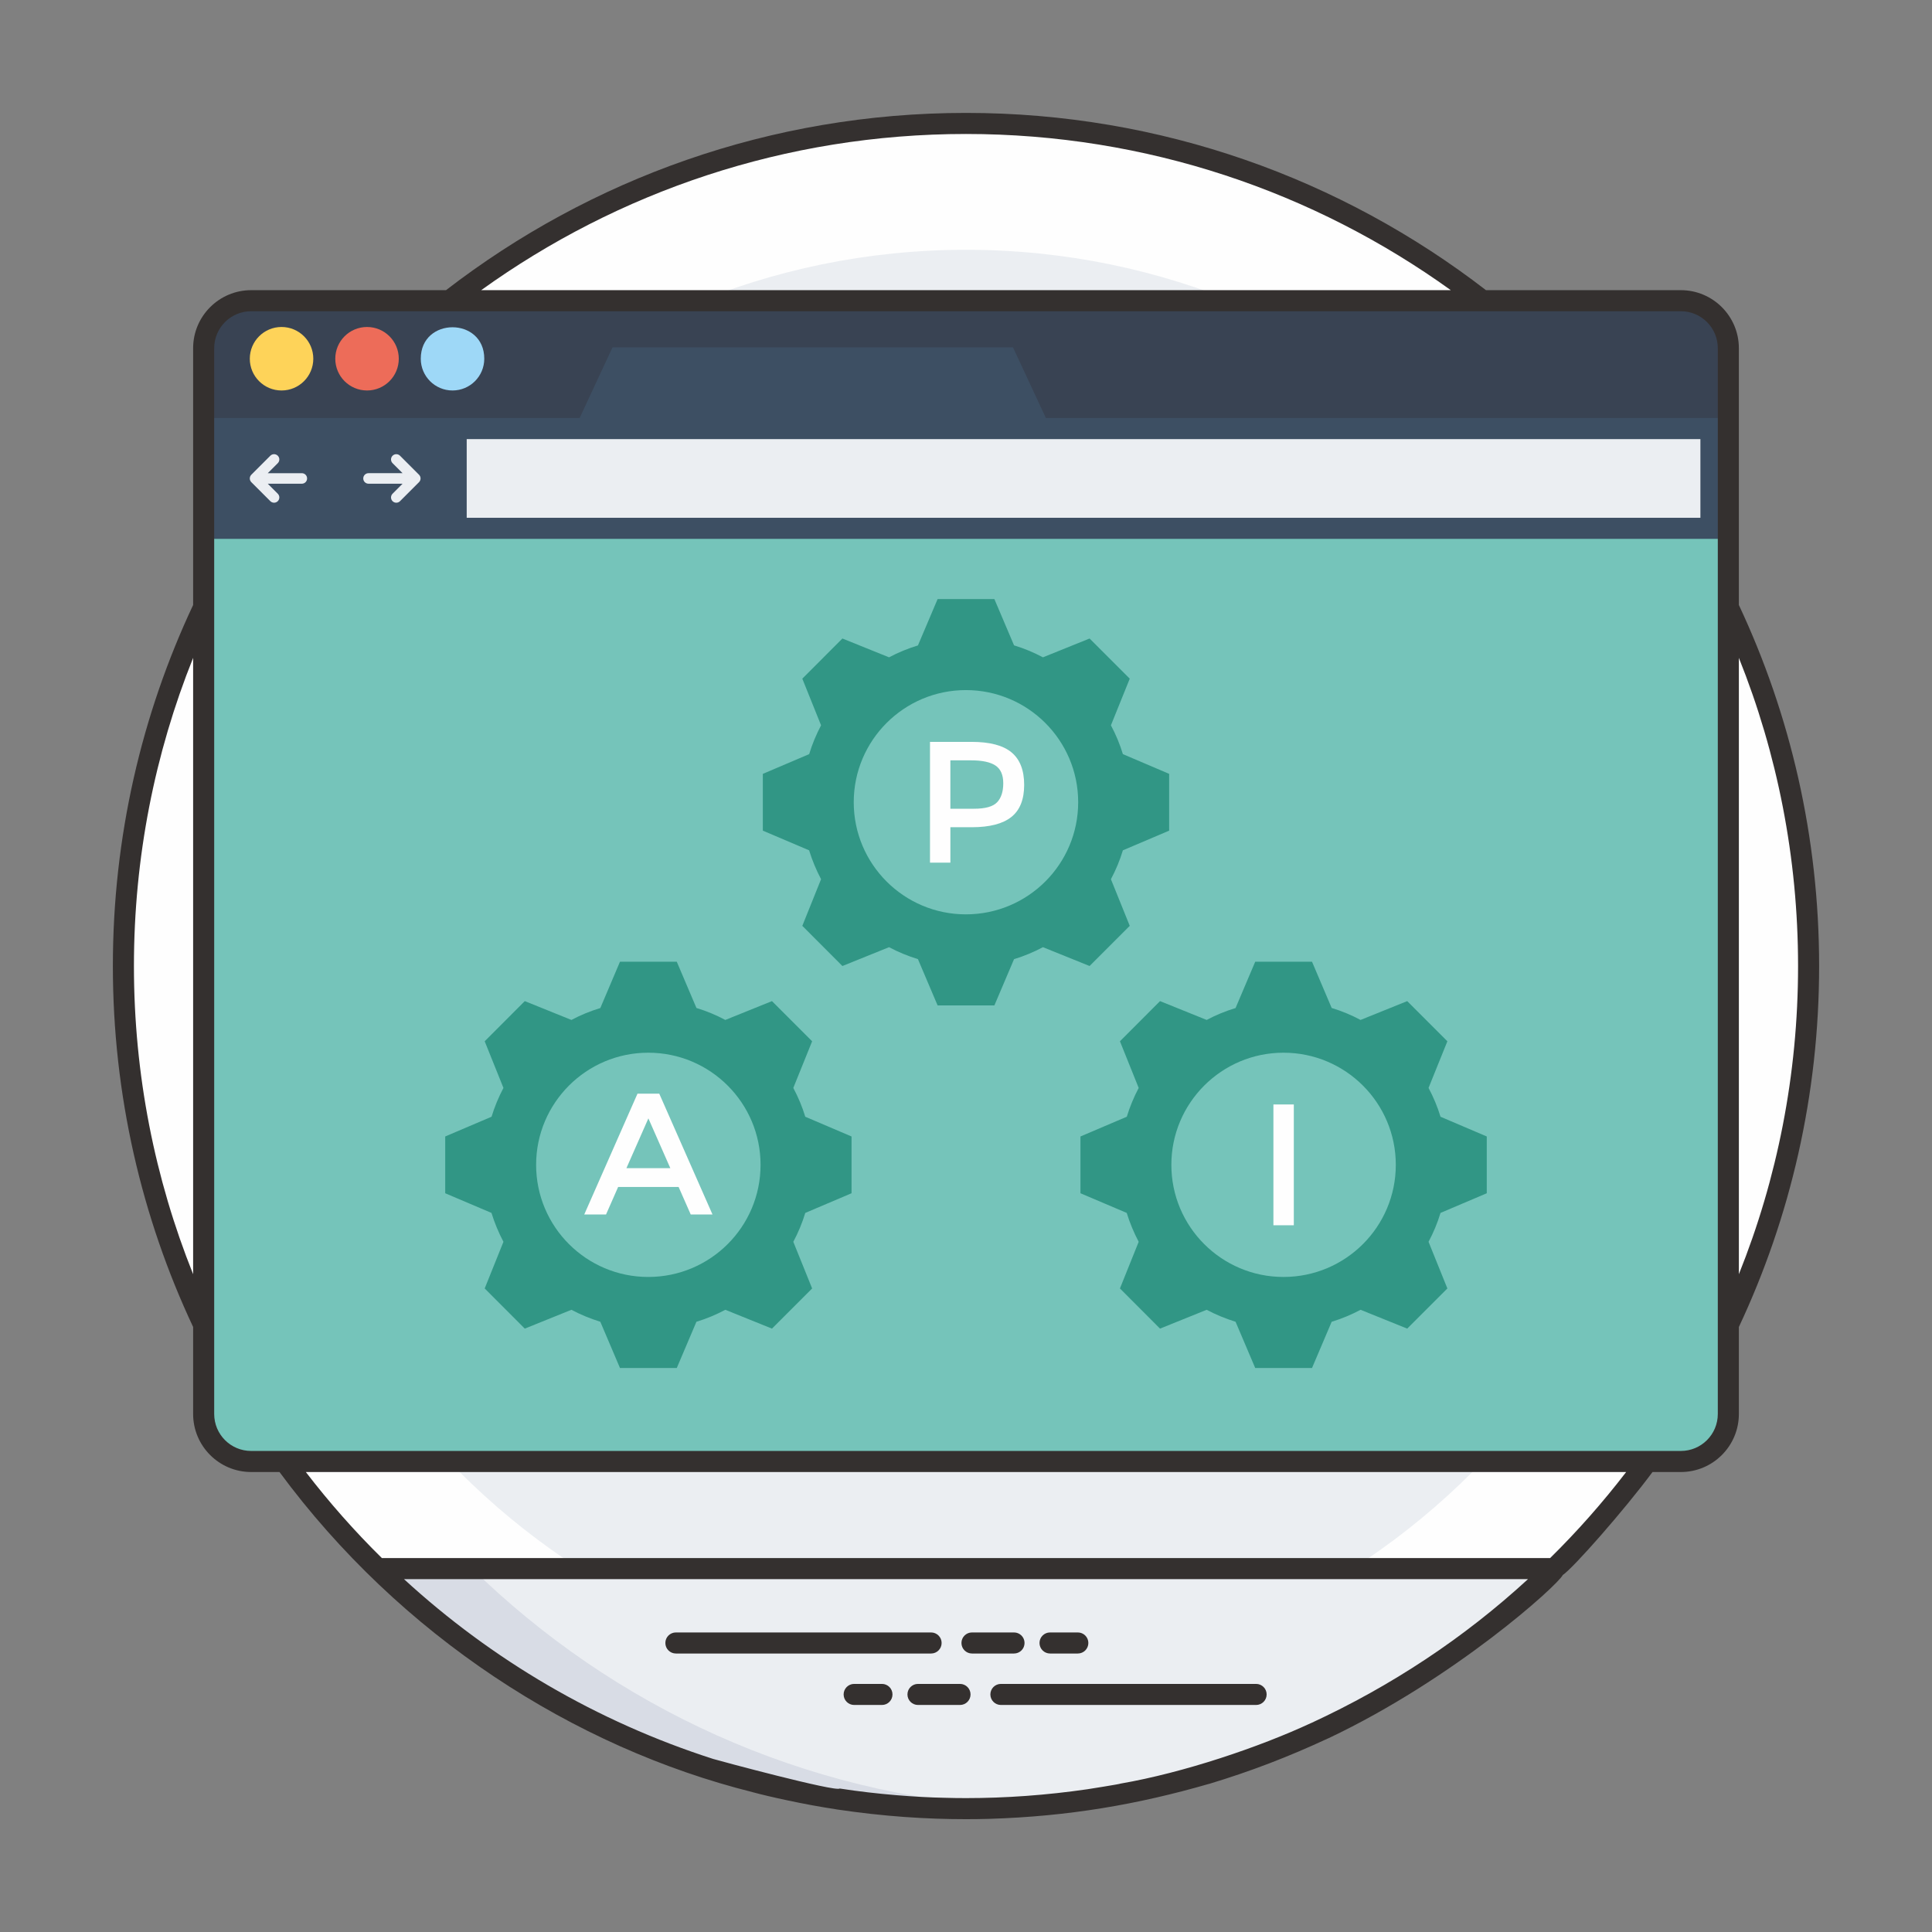 <?xml version="1.0" encoding="UTF-8"?>
<!DOCTYPE svg PUBLIC "-//W3C//DTD SVG 1.1//EN" "http://www.w3.org/Graphics/SVG/1.1/DTD/svg11.dtd">
<!-- Creator: CorelDRAW 2018 (64-Bit) -->
<svg xmlns="http://www.w3.org/2000/svg" xml:space="preserve" width="202.222mm" height="202.222mm" version="1.1" style="shape-rendering:geometricPrecision; text-rendering:geometricPrecision; image-rendering:optimizeQuality; fill-rule:evenodd; clip-rule:evenodd"
viewBox="0 0 20222.2 20222.2"
 xmlns:xlink="http://www.w3.org/1999/xlink">
 <rect x="0" y="0" width="20222.2" height="20222.2" fill="#808080" stroke="none"/>
 <defs>
  <style type="text/css">
   <![CDATA[
    .fil0 {fill:#FEFEFE;fill-rule:nonzero}
    .fil7 {fill:#FED359;fill-rule:nonzero}
    .fil8 {fill:#ED6C59;fill-rule:nonzero}
    .fil1 {fill:#EBEEF2;fill-rule:nonzero}
    .fil2 {fill:#D8DCE5;fill-rule:nonzero}
    .fil9 {fill:#9ED8F7;fill-rule:nonzero}
    .fil4 {fill:#75C4BA;fill-rule:nonzero}
    .fil3 {fill:#34302F;fill-rule:nonzero}
    .fil10 {fill:#319685;fill-rule:nonzero}
    .fil6 {fill:#3D4F63;fill-rule:nonzero}
    .fil5 {fill:#394353;fill-rule:nonzero}
   ]]>
  </style>
 </defs>
 <g id="Layer_x0020_1">
  <path class="fil0" d="M18926.38 10385c-141.95,4653.13 -3888.21,8399.39 -8541.35,8541.38 -5065.64,154.52 -9243.73,-4023.5 -9089.21,-9089.14 141.92,-4653.18 3888.21,-8399.47 8541.38,-8541.42 5065.61,-154.52 9243.7,4023.53 9089.18,9089.18z"/>
  <path class="fil1" d="M10111.07 17607.63c-4133.57,0 -7496.53,-3362.93 -7496.53,-7496.53 0,-4133.53 3362.96,-7496.53 7496.53,-7496.53 4133.56,0 7496.52,3363 7496.52,7496.53 0,4133.6 -3362.96,7496.53 -7496.52,7496.53z"/>
  <path class="fil2" d="M16272.37 16418.48c-1638.34,1600.34 -3829.3,2512.45 -6161.48,2512.45 -2397.8,0 -4571.79,-959.1 -6161.48,-2512.45l12322.96 0z"/>
  <path class="fil1" d="M16272.37 16418.48c-1483.65,1449.25 -3470.67,2377.8 -5667.59,2498.13 -2199.36,-122.38 -4184.83,-1052.83 -5663.18,-2498.13l11330.77 0z"/>
  <path class="fil3" d="M9745.69 17307.27l-2671.16 0c-60.89,0 -110.24,-49.28 -110.24,-110.24 0,-60.93 49.35,-110.24 110.24,-110.24l2671.16 0c60.89,0 110.25,49.31 110.25,110.24 0,60.96 -49.36,110.24 -110.25,110.24z"/>
  <path class="fil3" d="M10613.67 17307.27l-439.95 0c-60.89,0 -110.24,-49.28 -110.24,-110.24 0,-60.93 49.35,-110.24 110.24,-110.24l439.95 0c60.85,0 110.24,49.31 110.24,110.24 0,60.96 -49.39,110.24 -110.24,110.24z"/>
  <path class="fil3" d="M11281.58 17307.27l-290.86 0c-60.86,0 -110.25,-49.28 -110.25,-110.24 0,-60.93 49.39,-110.24 110.25,-110.24l290.86 0c60.86,0 110.25,49.31 110.25,110.24 0,60.96 -49.39,110.24 -110.25,110.24z"/>
  <path class="fil3" d="M13147.64 17845.89l-2671.2 0c-60.89,0 -110.25,-49.32 -110.25,-110.24 0,-60.93 49.36,-110.24 110.25,-110.24l2671.2 0c60.89,0 110.24,49.31 110.24,110.24 0,60.92 -49.35,110.24 -110.24,110.24z"/>
  <path class="fil3" d="M10048.38 17845.89l-439.88 0c-60.89,0 -110.24,-49.32 -110.24,-110.24 0,-60.93 49.35,-110.24 110.24,-110.24l439.88 0c60.89,0 110.24,49.31 110.24,110.24 0,60.92 -49.35,110.24 -110.24,110.24z"/>
  <path class="fil3" d="M9231.41 17845.89l-290.9 0c-60.89,0 -110.24,-49.32 -110.24,-110.24 0,-60.93 49.35,-110.24 110.24,-110.24l290.9 0c60.89,0 110.25,49.31 110.25,110.24 0,60.92 -49.36,110.24 -110.25,110.24z"/>
  <path class="fil4" d="M18090.48 3644.61l0 11155.51c0,275.59 -222.71,497.24 -497.21,497.24l-14964.41 0c-274.5,0 -497.17,-221.65 -497.17,-497.24l0 -11155.51c0,-274.49 222.67,-497.17 497.17,-497.17l14964.41 0c274.5,0 497.21,222.68 497.21,497.17z"/>
  <path class="fil5" d="M18090.48 3644.61l0 1158.66 -15958.79 0 0 -1158.66c0,-274.49 222.67,-497.17 497.17,-497.17l14964.41 0c274.5,0 497.21,222.68 497.21,497.17z"/>
  <polygon class="fil6" points="10947.33,4375.71 10602.8,3635.47 6411.38,3635.47 6066.86,4375.71 2131.69,4375.71 2131.69,5640.13 18090.48,5640.13 18090.48,4375.71 "/>
  <polygon class="fil1" points="4885.02,5419.65 17798.06,5419.65 17798.06,4596.16 4885.02,4596.16 "/>
  <path class="fil7" d="M2946.93 3422.54c-183.55,0 -332.32,148.76 -332.32,332.31 0,183.55 148.77,332.32 332.32,332.32 183.55,0 332.35,-148.77 332.35,-332.32 0,-183.55 -148.8,-332.31 -332.35,-332.31z"/>
  <path class="fil8" d="M3841.75 3422.54c-183.55,0 -332.36,148.76 -332.36,332.31 0,183.55 148.81,332.32 332.36,332.32 183.55,0 332.31,-148.77 332.31,-332.32 0,-183.55 -148.76,-332.31 -332.31,-332.31z"/>
  <path class="fil9" d="M4404.22 3754.85c0,183.55 148.8,332.32 332.31,332.32 183.55,0 332.35,-148.77 332.35,-332.32 0,-438.85 -664.66,-439.56 -664.66,0z"/>
  <path class="fil1" d="M4397.65 4986.65c-2.78,-6.74 -6.84,-12.77 -11.92,-17.82l-198.83 -198.79c-21.55,-21.52 -56.41,-21.52 -77.96,0 -21.52,21.52 -21.52,56.41 0,77.97l104.81 104.74 -356.45 0c-30.48,0 -55.14,24.66 -55.14,55.1 0,30.48 24.66,55.14 55.14,55.14l356.49 0 -104.85 104.85c-21.52,21.51 -21.52,56.4 0,77.92 10.8,10.8 24.87,16.16 38.98,16.16 14.11,0 28.22,-5.36 38.98,-16.16l198.83 -198.89c5.08,-5.05 9.14,-11.08 11.92,-17.82 2.79,-6.63 4.31,-13.83 4.31,-21.2 0,-7.37 -1.52,-14.57 -4.31,-21.2z"/>
  <path class="fil1" d="M2618.88 5029.19c2.78,6.71 6.88,12.74 11.92,17.82l198.86 198.75c21.52,21.56 56.41,21.56 77.93,0 21.56,-21.52 21.56,-56.41 0,-77.92l-104.77 -104.74 356.44 0c30.45,0 55.11,-24.66 55.11,-55.14 0,-30.48 -24.66,-55.11 -55.11,-55.11l-356.48 0 104.81 -104.84c21.56,-21.56 21.56,-56.45 0,-77.97 -10.76,-10.79 -24.87,-16.15 -38.98,-16.15 -14.08,0 -28.19,5.36 -38.95,16.15l-198.86 198.9c-5.04,5.04 -9.14,11.08 -11.92,17.81 -2.79,6.67 -4.27,13.83 -4.27,21.21 0,7.37 1.48,14.57 4.27,21.23z"/>
  <path class="fil3" d="M18200.75 6885.79c400.16,997.69 619.55,2086.89 619.55,3225.73 0,1138.8 -219.39,2227.97 -619.55,3225.7l0 -6451.43zm-220.48 7914.33c0,213.88 -173.11,386.99 -386.96,386.99 -422.7,0 -13982.42,0 -14964.41,0 -213.86,0 -386.93,-173.11 -386.93,-386.99 0,-1264.25 0,-9942.13 0,-11155.51 0,-213.85 173.07,-386.93 386.93,-386.93 584.44,0 14269.26,0 14964.41,0 213.85,0 386.96,173.08 386.96,386.93 0,1216.45 0,9889.03 0,11155.51zm-1755.07 1508.12l-12228.16 0c-285.54,-281.09 -551.22,-582.08 -795.97,-900.64l13820.07 0c-244.73,318.56 -510.44,619.55 -795.94,900.64zm-2500.31 1726.39c-1.13,0 -1.13,0 -1.13,0 -543.77,253.01 -1332.76,519.5 -1993.2,633.91 -13.76,6.91 -334.32,57.15 -349.46,59.54 -426.47,62.02 -852.94,92.64 -1270,92.64 -74.96,0 -149.93,-1.13 -224.89,-3.35 -280.67,-5.01 -704.96,-35.7 -1096.93,-97.01 -38.45,38.49 -1269.26,-292.42 -1325.11,-309.78 -1214.89,-390.24 -2316.19,-1037.41 -3235.64,-1881.85l11765.14 0c-671.65,617.43 -1428.33,1116.78 -2268.78,1505.9zm-12322.99 -7923.11c0,-1138.84 219.39,-2228.04 619.58,-3225.73l0 6451.43c-400.19,-997.73 -619.58,-2086.9 -619.58,-3225.7zm8709.2 -8709.2c1891.77,0 3644.65,606.32 5074.5,1634.88l-10149 0c1429.88,-1028.56 3182.73,-1634.88 5074.5,-1634.88zm8089.65 4930.03l0 -2687.74c0,-335.14 -272.3,-607.41 -607.44,-607.41l-2039.52 0c-1508.12,-1163.07 -3395.48,-1855.37 -5442.69,-1855.37 -2047.2,0 -3934.56,692.3 -5442.69,1855.37l-2039.51 0c-335.14,0 -607.42,272.27 -607.42,607.41l0 2687.74c-539.11,1147.63 -840.07,2428.67 -840.07,3779.17 0,1349.34 300.96,2630.35 840.07,3778.01l0 910.59c0,335.13 272.28,607.48 607.42,607.48l296.58 0c1263.26,1712.31 3076.4,2882.05 4954.3,3351.35 1.1,2.22 2.22,2.22 3.32,1.1 157.02,42.58 531.1,127.42 866.49,177.51 1.13,1.06 3.32,1.06 4.41,1.06 494.95,73.98 938.04,102.59 1357.1,102.59 80.47,0 160.97,-1.13 241.44,-3.35 838.06,-25.4 1561.61,-152.47 2297.47,-364.88 0,-1.13 1.09,-1.13 2.18,0 442.64,-133.39 840.71,-287.27 1251.27,-478.47 1.1,0 1.1,0 1.1,0 1315.65,-622.55 2397.93,-1598.51 2452.93,-1708.79 110.28,-73.52 646.75,-683.22 939.27,-1078.12l296.55 0c335.14,0 607.44,-272.35 607.44,-607.48l0 -910.59c539.08,-1147.66 840.04,-2428.67 840.04,-3778.01 0,-1350.5 -300.96,-2631.54 -840.04,-3779.17z"/>
  <path class="fil10" d="M6785.22 13365.9c-647.56,0 -1173.69,-525.18 -1173.69,-1173.66 0,-647.56 526.13,-1173.69 1173.69,-1173.69 649.43,0 1175.56,526.13 1175.56,1173.69 0,648.48 -526.13,1173.66 -1175.56,1173.66zm2127.78 -876.13l0 -594.32 -484.23 -206.62c-31.92,-105.31 -74.22,-205.81 -125.27,-301.56l197.06 -488.24 -420.44 -420.41 -488.2 197.06c-95.75,-51.08 -197.07,-93.34 -302.37,-125.27l-205.81 -484.22 -594.36 0 -205.81 485.03c-105.31,31.9 -206.62,73.38 -302.37,124.46l-488.21 -197.06 -419.63 420.41 196.25 488.24c-50.27,95.75 -92.53,196.25 -124.46,301.56l-485.03 206.62 0 594.32 484.26 205.85c32.7,106.11 74.96,206.59 125.23,302.33l-196.25 488.24 419.63 420.41 488.21 -197.03c95.75,51.05 197.06,92.54 302.37,125.24l205.81 484.26 594.36 0 205.81 -484.26c105.3,-31.93 206.62,-74.19 302.37,-125.24l488.2 197.03 420.44 -420.41 -197.06 -488.24c51.05,-95.74 93.35,-196.22 125.27,-302.33l484.23 -205.85z"/>
  <path class="fil10" d="M13434.23 13365.9c-647.56,0 -1173.69,-525.18 -1173.69,-1173.66 0,-647.56 526.13,-1173.69 1173.69,-1173.69 649.43,0 1175.56,526.13 1175.56,1173.69 0,648.48 -526.13,1173.66 -1175.56,1173.66zm2127.78 -876.13l0 -594.32 -484.26 -206.62c-31.89,-105.31 -74.19,-205.81 -125.23,-301.56l197.06 -488.24 -420.44 -420.41 -488.21 197.06c-95.74,-51.08 -197.06,-93.34 -302.37,-125.27l-205.81 -484.22 -594.36 0 -205.81 485.03c-105.3,31.9 -206.62,73.38 -302.36,124.46l-488.21 -197.06 -419.63 420.41 196.25 488.24c-50.24,95.75 -92.53,196.25 -124.46,301.56l-485.04 206.62 0 594.32 484.26 205.85c32.71,106.11 75,206.59 125.24,302.33l-196.25 488.24 419.63 420.41 488.21 -197.03c95.74,51.05 197.06,92.54 302.36,125.24l205.81 484.26 594.36 0 205.81 -484.26c105.31,-31.93 206.63,-74.19 302.37,-125.24l488.21 197.03 420.44 -420.41 -197.06 -488.24c51.04,-95.74 93.34,-196.22 125.23,-302.33l484.26 -205.85z"/>
  <path class="fil10" d="M10109.73 9570.5c-647.56,0 -1173.7,-525.18 -1173.7,-1173.69 0,-647.56 526.14,-1173.69 1173.7,-1173.69 649.42,0 1175.56,526.13 1175.56,1173.69 0,648.51 -526.14,1173.69 -1175.56,1173.69zm2127.77 -876.12l0 -594.33 -484.25 -206.62c-31.89,-105.34 -74.16,-205.84 -125.24,-301.59l197.06 -488.21 -420.44 -420.4 -488.21 197.02c-95.74,-51.04 -197.06,-93.34 -302.36,-125.23l-205.81 -484.26 -594.36 0 -205.81 485.03c-105.31,31.93 -206.63,73.42 -302.34,124.46l-488.24 -197.02 -419.63 420.4 196.25 488.21c-50.27,95.75 -92.53,196.25 -124.46,301.59l-485.03 206.62 0 594.33 484.26 205.81c32.7,106.11 74.96,206.62 125.23,302.36l-196.25 488.21 419.63 420.44 488.24 -197.06c95.71,51.05 197.03,92.54 302.34,125.24l205.81 484.26 594.36 0 205.81 -484.26c105.3,-31.89 206.62,-74.19 302.36,-125.24l488.21 197.06 420.44 -420.44 -197.06 -488.21c51.08,-95.74 93.35,-196.25 125.24,-302.36l484.25 -205.81z"/>
  <path class="fil0" d="M7016.25 12226.99l-229.69 -520.91 -229.73 520.91 459.42 0zm-546.24 197.1l-126.61 287.65 -227.93 0 557.14 -1264.32 227.93 0 557.07 1264.32 -227.89 0 -126.61 -287.65 -633.1 0z"/>
  <path class="fil0" d="M10436.89 8397.2c42.76,-45.23 64.21,-111.55 64.21,-199 0,-87.42 -27.13,-149.19 -81.42,-185.35 -54.26,-36.23 -139.28,-54.3 -255.03,-54.3l-217.06 0 0 506.49 247.79 0c118.18,0 198.68,-22.62 241.51,-67.84zm151.03 -521.87c88.01,73.56 132.04,186.91 132.04,340.08 0,153.11 -44.94,265.26 -134.73,336.48 -89.88,71.09 -227.64,106.68 -413.35,106.68l-224.29 0 0 370.77 -213.43 0 0 -1264.28 434.09 0c191.77,0 331.61,36.76 419.67,110.27z"/>
  <polygon class="fil0" points="13328.86,12824.77 13542.29,12824.77 13542.29,11560.45 13328.86,11560.45 "/>
 </g>
</svg>
